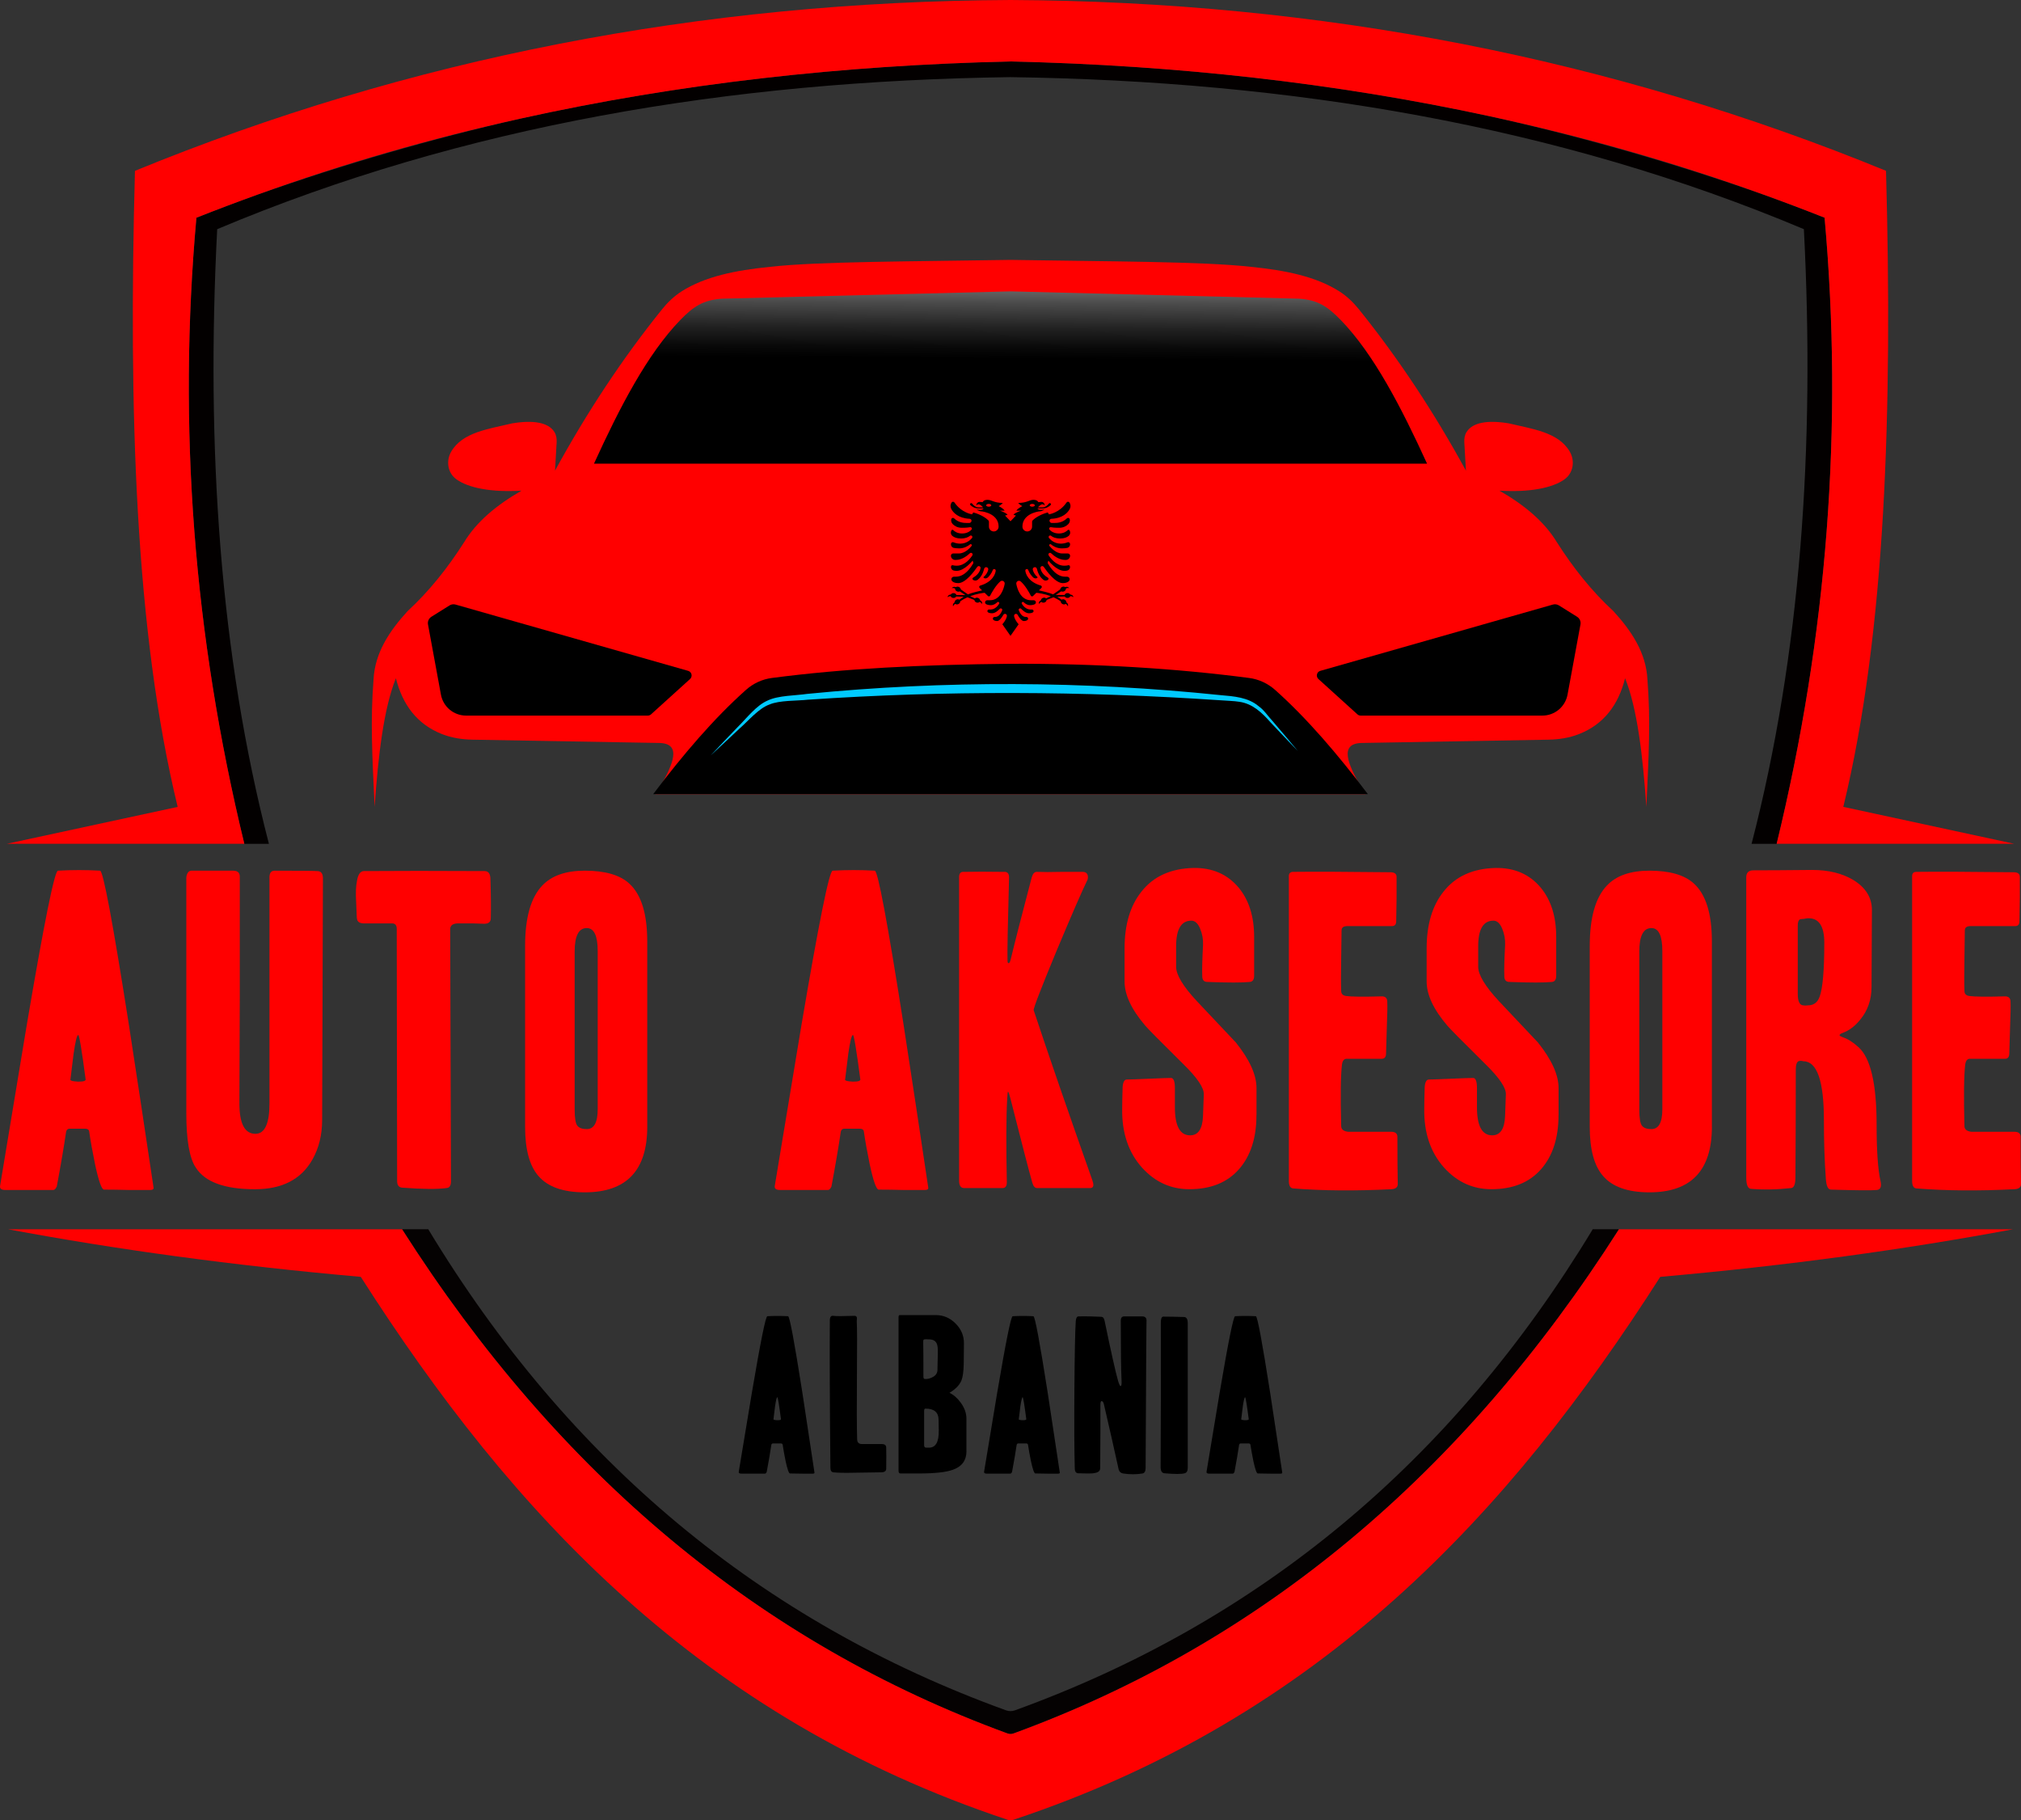 <?xml version="1.0" encoding="UTF-8"?>
<svg xmlns="http://www.w3.org/2000/svg" xmlns:xlink="http://www.w3.org/1999/xlink" id="Layer_2" viewBox="0 0 900 810.46">
  <rect x="0" y="0" width="900" height="810.46" fill="#333333" stroke="none"/>
  <defs>
    <linearGradient id="linear-gradient" x1="450.71" y1="98.9" x2="450.23" y2="171.27" gradientUnits="userSpaceOnUse">
      <stop offset="0" stop-color="#fff"></stop>
      <stop offset=".13" stop-color="#c9c9c9"></stop>
      <stop offset=".33" stop-color="#828282"></stop>
      <stop offset=".5" stop-color="#4a4a4a"></stop>
      <stop offset=".65" stop-color="#222"></stop>
      <stop offset=".77" stop-color="#090909"></stop>
      <stop offset=".84" stop-color="#000"></stop>
    </linearGradient>
  </defs>
  <g id="Logo">
    <g id="LogoPrimary">
      <g id="LogoPrimary-2">
        <path d="M450,353.59h158.14c-.66-1.03-1.37-2.1-2.12-3.21,0,0,0,0,0,.01-5.7-10.11-9.77-19.22.18-19.58l83.41-1.47c4.66-.08,9.31-.81,13.64-2.52,10.93-4.33,17.45-12.89,20.44-24.83,5.4,13.42,7.88,34.23,9.47,57.28,1.1-23.68,1.92-38.3.48-56.75-.58-11.72-6.92-21.41-15.18-30.44-9.59-8.82-17.84-19.19-25.14-30.64-5.54-9.16-14.49-16.61-25.58-22.97,13.41.8,23.63-1.17,29.04-5.09,3.86-2.8,4.67-8.14,2.29-12.27-5.03-8.69-16.59-10.07-27.14-12.6-9.35-1.56-16.11-.46-18.81,3.81-.86,1.35-1.12,3-1.03,4.6l.73,12.64c-14-25.63-29.81-49.69-47.74-71.93-2.47-3.06-5.35-5.8-8.66-7.91-10.35-6.57-23.79-9.35-39.37-10.91-21.29-2.41-64.07-2.38-107.06-3.09-42.99.71-85.76.68-107.06,3.09-15.59,1.56-29.02,4.34-39.37,10.91-3.32,2.11-6.2,4.85-8.66,7.91-17.93,22.24-33.74,46.3-47.74,71.93l.73-12.64c.09-1.6-.17-3.25-1.02-4.6-2.7-4.27-9.46-5.37-18.81-3.81-10.54,2.53-22.11,3.91-27.14,12.6-2.39,4.13-1.58,9.47,2.29,12.27,5.41,3.92,15.63,5.89,29.04,5.09-11.09,6.37-20.04,13.81-25.58,22.97-7.31,11.46-15.56,21.82-25.14,30.64-8.26,9.02-14.6,18.72-15.18,30.44-1.44,18.46-.62,33.08.48,56.75,1.59-23.05,4.07-43.86,9.47-57.28,3,11.93,9.51,20.5,20.44,24.83,4.33,1.71,8.99,2.44,13.64,2.52l83.41,1.47c9.95.36,5.89,9.48.18,19.58,0,0,0,0,0-.01-.75,1.11-1.46,2.18-2.12,3.21h158.14" style="fill:red;"></path>
        <path d="M264.52,206.44c11.34-24.86,23.73-48.79,38.38-63.91,6.02-6.22,10.33-8.94,18.56-9.54l128.55-3.26,128.55,3.26c8.23.6,12.53,3.32,18.56,9.54,14.65,15.11,27.04,39.05,38.38,63.91h-370.95Z" style="fill:url(#linear-gradient);"></path>
        <path d="M192.09,274.63l8.11-5.07c.79-.5,1.76-.63,2.66-.38l103.59,29.52c1.61.46,2.08,2.5.85,3.63l-17.38,15.74c-.39.35-.9.55-1.43.55h-80.93c-5.49,0-10.2-3.92-11.2-9.32l-5.76-31.26c-.25-1.34.35-2.69,1.5-3.41Z"></path>
        <path d="M702.33,274.63l-8.11-5.07c-.79-.5-1.76-.63-2.66-.38l-103.59,29.52c-1.61.46-2.08,2.5-.85,3.63l17.38,15.74c.39.35.9.55,1.43.55h80.93c5.49,0,10.2-3.92,11.2-9.32l5.76-31.26c.25-1.34-.35-2.69-1.5-3.41Z"></path>
        <path d="M450,353.6h159.15c-13.41-17.74-27.1-33.74-41.31-46.41-3.24-2.88-7.25-4.75-11.55-5.32-32.34-4.24-68.31-6.48-106.28-6.32-39.53.38-73.93,2.08-106.28,6.32-4.3.56-8.32,2.43-11.55,5.32-14.21,12.66-27.9,28.66-41.31,46.41h159.14"></path>
        <path d="M316.5,336.33c4.01-4.26,8.03-8.5,12.1-12.7,3.88-3.81,8.19-9.57,13.3-11.74,4.68-2.25,12.44-2.18,17.55-2.93,61.15-6.05,122.95-5.79,184.07.55,5.86.51,12.3.94,17.01,4.96,2.29,1.57,4.22,4.5,6.08,6.48,3.81,4.43,7.58,8.9,11.32,13.39-4.07-4.2-8.11-8.43-12.11-12.69-3.79-4.32-8.03-8.34-13.88-9.17-2.18-.4-6.27-.48-8.62-.69-61.13-4.12-122.52-4.4-183.66-.24-4.71.54-12.57.22-16.99,2.13-4.87,1.72-9.5,7.39-13.33,10.7-4.25,4.02-8.53,7.99-12.84,11.95h0Z" style="fill:#00caff;"></path>
        <path d="M450,27.37c.13,0,.26,0,.4,0-.13,0-.26,0-.4-.01h0Z" style="fill:none;"></path>
        <path d="M785.62,86.76c-39.9-14.41-80.6-25.98-122.02-34.96,41.04,9.11,81.72,20.76,122.02,34.96Z" style="fill:none;"></path>
        <path d="M231.48,52.87c-39.65,8.8-78.63,20.01-116.88,33.81,38.64-13.61,77.6-24.88,116.88-33.81Z" style="fill:none;"></path>
        <path d="M791.2,375.7c22.57-92.92,29.69-185.84,21.34-278.76-8.93-3.55-17.91-6.93-26.92-10.18-40.3-14.2-80.99-25.85-122.02-34.96-69.14-14.98-140.31-22.76-213.2-24.42-.13,0-.26,0-.4,0h0c-74.76,1.68-147.71,9.78-218.52,25.5-39.28,8.93-78.24,20.2-116.88,33.81-9.08,3.28-18.13,6.68-27.13,10.26-8.35,92.92-1.24,185.84,21.34,278.76h10.94c-21.83-84.32-28.05-176.42-23.03-273.67,109.55-46.12,228.19-66,353.14-67.69,124.95,1.69,243.9,21.57,353.45,67.69,5.02,97.26-1.46,189.36-23.29,273.68h11.41s0,0,0,0h-.21Z" style="fill:#030000;"></path>
        <path d="M87.46,96.94c9-3.57,18.05-6.98,27.13-10.26,38.25-13.8,77.23-25.01,116.88-33.81,70.81-15.72,143.77-23.82,218.52-25.51.13,0,.26,0,.4.01,72.88,1.67,144.05,9.44,213.2,24.42,41.43,8.98,82.12,20.55,122.02,34.96,9.01,3.25,17.99,6.64,26.92,10.18,8.35,92.92,1.24,185.84-21.34,278.76h105.75l-76.07-16.43c18.93-78.07,21.92-176.82,19.02-283.2C718.07,26.1,588.13.66,450,0,311.87.66,181.93,26.1,60.1,76.07c-2.9,106.38.08,205.13,19.02,283.2L3.05,375.7h105.75c-22.57-92.92-29.69-185.84-21.34-278.76Z" style="fill:red;"></path>
        <path d="M448.62,771.81c.89.33,1.87.33,2.76,0,109.96-40.22,199.82-115.04,269.58-224.48h-11.68c-62.44,103.3-148.21,174.7-257.31,214.2-1.27.46-2.67.46-3.94,0-109.1-39.49-194.87-110.89-257.31-214.2h-11.68c69.76,109.43,159.62,184.26,269.58,224.48Z" style="fill:#050202;"></path>
        <path d="M722.27,547.34h-1.3c-69.76,109.43-159.62,184.26-269.58,224.48-.89.33-1.87.33-2.76,0-109.96-40.22-199.82-115.04-269.58-224.48H3.61c47.97,8.97,100.05,16.15,157.05,21.18,67.29,105.36,151.31,196.28,288.06,241.74.83.28,1.74.28,2.57,0,136.75-45.46,220.77-136.38,288.06-241.74,57-5.03,109.07-12.21,157.05-21.18h-174.12Z" style="fill:red;"></path>
        <path d="M68.39,528.81c.11.69-.41,1.04-1.56,1.04h-9.04c-4.41-.12-8.23-.17-11.47-.17-1.04,0-2.38-3.76-4-11.3-1.16-5.68-2.03-10.54-2.61-14.6-.12-.81-.76-1.22-1.91-1.22h-6.78c-.81,0-1.33.41-1.56,1.23-1.04,7.04-2.43,15.2-4.17,24.47-.46,1.05-.99,1.58-1.56,1.58H2.34c-1.85,0-2.61-.7-2.26-2.09,3.94-23.69,7.88-47.45,11.82-71.26,7.76-45.76,12.4-68.7,13.9-68.82,6.26-.35,12.51-.35,18.77,0,1.39.12,5.68,23.06,12.86,68.82,3.71,24.1,7.36,48.2,10.95,72.3ZM38.14,480.66c-1.74-13.21-2.84-19.81-3.3-19.81-.58,0-1.28,2.84-2.09,8.52-.46,3.71-.93,7.47-1.39,11.3-.12.35.43.61,1.65.78,1.22.17,2.35.2,3.39.09,1.16-.11,1.74-.4,1.74-.87Z" style="fill:red;"></path>
        <path d="M143.81,391.16l-.35,107.45c0,6.71-1.45,12.62-4.35,17.71-4.98,8.8-13.5,13.19-25.55,13.19-13.56,0-22.36-3.24-26.42-9.72-2.78-4.17-4.17-12.21-4.17-24.13v-104.5c0-.97.2-1.8.61-2.47.4-.67.96-1.01,1.65-1.01h18.6c1.97,0,2.95.87,2.95,2.61v54.05c-.12,32.1-.17,47.74-.17,46.93,0,9.04,2.37,13.56,7.13,13.56,4.17,0,6.26-4.52,6.26-13.56v-100.11c-.12-2.32.64-3.48,2.26-3.48,11.47,0,17.93.06,19.38.19,1.45.12,2.17,1.22,2.17,3.29Z" style="fill:red;"></path>
        <path d="M218.55,408.88c0,1.62-.99,2.43-2.95,2.43-.81,0-2.55-.06-5.21-.17h-6.26c-2.43,0-3.65.87-3.65,2.61l.35,112.27c0,1.86-.64,2.84-1.91,2.96-4.17.58-10.78.52-19.81-.17-1.51-.12-2.26-1.1-2.26-2.96l-.17-112.27c0-1.62-.7-2.44-2.09-2.44h-12.86c-1.85-.11-2.78-.93-2.78-2.43,0,1.28-.12-1.1-.35-7.13-.23-3.94-.11-7.01.35-9.21.46-3.01,1.51-4.52,3.13-4.52,14.36-.11,32.27-.11,53.7,0,1.62,0,2.49,1.04,2.61,3.13.23,7.19.29,13.15.17,17.9Z" style="fill:red;"></path>
        <path d="M288.24,501.69c0,19.47-9.27,29.2-27.81,29.2-9.62,0-16.51-2.43-20.68-7.3-3.94-4.52-5.91-11.82-5.91-21.9v-80.47c0-12.63,2.55-21.61,7.65-26.94,4.17-4.4,10.49-6.61,18.94-6.61,9.04,0,15.64,1.91,19.81,5.74,5.33,4.87,7.99,13.44,7.99,25.72v82.55ZM266.17,493.87v-70.39c0-6.84-1.62-10.25-4.87-10.25-3.59,0-5.39,3.48-5.39,10.43v70.39c0,3.82.41,6.23,1.22,7.21.81.99,2.2,1.48,4.17,1.48,3.24,0,4.87-2.95,4.87-8.86Z" style="fill:red;"></path>
        <path d="M413.37,528.81c.11.69-.41,1.04-1.56,1.04h-9.04c-4.41-.12-8.23-.17-11.47-.17-1.04,0-2.38-3.76-4-11.3-1.16-5.68-2.03-10.54-2.61-14.6-.12-.81-.76-1.22-1.91-1.22h-6.78c-.81,0-1.33.41-1.56,1.23-1.04,7.04-2.43,15.2-4.17,24.47-.46,1.05-.99,1.58-1.56,1.58h-21.38c-1.85,0-2.61-.7-2.26-2.09,3.94-23.69,7.88-47.45,11.82-71.26,7.76-45.76,12.4-68.7,13.9-68.82,6.26-.35,12.51-.35,18.77,0,1.39.12,5.68,23.06,12.86,68.82,3.71,24.1,7.36,48.2,10.95,72.3ZM383.13,480.66c-1.74-13.21-2.84-19.81-3.3-19.81-.58,0-1.28,2.84-2.09,8.52-.46,3.71-.93,7.47-1.39,11.3-.12.35.43.61,1.65.78,1.22.17,2.35.2,3.39.09,1.16-.11,1.74-.4,1.74-.87Z" style="fill:red;"></path>
        <path d="M486.54,525.85c.69,1.97.4,3.01-.87,3.13h-23.88c-.93,0-1.63-.81-2.09-2.42-1.51-5.31-4.76-17.83-9.76-37.56-.47-1.85-.81-2.83-1.05-2.94-.12,0-.23.98-.35,2.94-.47,8.31-.52,20.77-.17,37.39,0,1.73-.64,2.6-1.92,2.6h-17.08c-1.51,0-2.26-1.1-2.26-3.3v-135.05c0-1.62.58-2.43,1.74-2.43,4.63-.11,10.89-.11,18.77,0,1.16.12,1.74.93,1.74,2.43-.58,20.97-.81,33.31-.69,37.02,0,.81.17,1.22.52,1.22.35-.12.64-.64.87-1.58,1.74-7.25,4.87-19.46,9.39-36.64.46-1.63,1.22-2.46,2.26-2.46,2.66.12,6.43.12,11.3,0h9.04c1.62,0,2.43.81,2.43,2.43,0,.35-.06.7-.17,1.04-2.43,4.98-7.07,15.63-13.9,31.94-6.95,16.78-10.31,25.52-10.08,26.21,6.49,19.56,15.23,44.9,26.24,76.03Z" style="fill:red;"></path>
        <path d="M559.53,496.48c0,10.2-2.61,18.25-7.82,24.16-5.21,5.91-12.57,8.86-22.07,8.86-8.23,0-15.24-3.18-21.03-9.56-6.14-6.83-9.1-15.7-8.87-26.59,0-1.85.06-4.87.18-9.04.12-2.43.75-3.65,1.91-3.65s4.43-.11,9.82-.35c5.39-.23,8.66-.35,9.82-.35s1.74,1.51,1.74,4.52v8.52c0,8.34,2.26,12.51,6.78,12.51,3.59,0,5.5-2.84,5.74-8.52l.35-9.73c.11-2.89-2.9-7.36-9.04-13.38-10.32-10.2-15.99-15.93-17.03-17.21-6.14-7.18-9.21-13.73-9.21-19.64v-14.77c0-10.54,2.49-18.94,7.47-25.2,5.33-6.84,13.09-10.37,23.29-10.6,8.34-.11,15,2.78,19.99,8.69,4.63,5.56,6.95,12.92,6.95,22.07v17.21c0,1.74-.64,2.67-1.91,2.78-3.36.35-9.67.35-18.94,0-1.51,0-2.26-.87-2.26-2.61-.12-2.66,0-7.3.35-13.9.11-2.43-.32-4.84-1.3-7.21-.99-2.37-2.29-3.56-3.91-3.56-4.52,0-6.78,3.82-6.78,11.47v9.04c0,3.59,3.07,8.69,9.21,15.29,5.79,6.14,11.59,12.28,17.38,18.42,6.14,7.65,9.21,14.43,9.21,20.33v11.99Z" style="fill:red;"></path>
        <path d="M622.45,527.24c0,1.39-.93,2.14-2.79,2.26-16.05.81-30.64.7-43.78-.35-1.28-.12-1.92-1.22-1.92-3.3v-135.74c0-1.27.64-1.91,1.91-1.91,8.92-.11,23.35-.06,43.28.17,1.85,0,2.78.7,2.78,2.09v9.38c-.11,5.45-.17,8.89-.17,10.34s-.63,2.17-1.9,2.17h-19.84c-1.73,0-2.59.64-2.59,1.91,0,.58-.06,4.69-.17,12.34-.12,6.49-.12,11.36,0,14.6,0,1.28.69,2.03,2.07,2.26,2.41.35,7.75.41,16.03.17,1.49,0,2.3.7,2.41,2.09.11,2.09.06,5.97-.18,11.64-.23,6.6-.35,10.49-.35,11.64,0,1.62-.64,2.43-1.91,2.43h-15.64c-1.16,0-1.85.86-2.08,2.58-.58,4.81-.7,13.93-.35,27.34,0,1.49,1.04,2.35,3.13,2.58h19.12c1.85,0,2.78.76,2.78,2.26,0,9.38.06,16.4.17,21.03Z" style="fill:red;"></path>
        <path d="M694.05,496.48c0,10.2-2.61,18.25-7.82,24.16-5.21,5.91-12.57,8.86-22.07,8.86-8.23,0-15.24-3.18-21.03-9.56-6.14-6.83-9.1-15.7-8.87-26.59,0-1.85.06-4.87.18-9.04.12-2.43.75-3.65,1.91-3.65s4.43-.11,9.82-.35c5.39-.23,8.66-.35,9.82-.35s1.74,1.51,1.74,4.52v8.52c0,8.34,2.26,12.51,6.78,12.51,3.59,0,5.5-2.84,5.74-8.52l.35-9.73c.11-2.89-2.9-7.36-9.04-13.38-10.32-10.2-15.99-15.93-17.03-17.21-6.14-7.18-9.21-13.73-9.21-19.64v-14.77c0-10.54,2.49-18.94,7.47-25.2,5.33-6.84,13.09-10.37,23.29-10.6,8.34-.11,15,2.78,19.99,8.69,4.63,5.56,6.95,12.92,6.95,22.07v17.21c0,1.74-.64,2.67-1.91,2.78-3.36.35-9.67.35-18.94,0-1.51,0-2.26-.87-2.26-2.61-.12-2.66,0-7.3.35-13.9.11-2.43-.32-4.84-1.3-7.21-.99-2.37-2.29-3.56-3.91-3.56-4.52,0-6.78,3.82-6.78,11.47v9.04c0,3.59,3.07,8.69,9.21,15.29,5.79,6.14,11.59,12.28,17.38,18.42,6.14,7.65,9.21,14.43,9.21,20.33v11.99Z" style="fill:red;"></path>
        <path d="M762.35,501.69c0,19.47-9.27,29.2-27.81,29.2-9.62,0-16.51-2.43-20.68-7.3-3.94-4.52-5.91-11.82-5.91-21.9v-80.47c0-12.63,2.55-21.61,7.65-26.94,4.17-4.4,10.48-6.61,18.94-6.61,9.04,0,15.64,1.91,19.81,5.74,5.33,4.87,7.99,13.44,7.99,25.72v82.55ZM740.28,493.87v-70.39c0-6.84-1.62-10.25-4.87-10.25-3.59,0-5.39,3.48-5.39,10.43v70.39c0,3.82.41,6.23,1.22,7.21.81.99,2.2,1.48,4.17,1.48,3.24,0,4.87-2.95,4.87-8.86Z" style="fill:red;"></path>
        <path d="M837.43,525.86c.58,2.54,0,3.88-1.74,3.99-2.2.23-8.98.17-20.33-.17-1.28,0-2.03-1.56-2.26-4.69-.58-7.88-.87-16.62-.87-26.24,0-17.49-3.07-26.24-9.21-26.24-.81-.23-1.51-.23-2.09,0-.81.35-1.22,1.62-1.22,3.82,0,18.19-.06,34.18-.17,47.97,0,3.01-.64,4.58-1.91,4.69-6.26.7-12.23.81-17.9.35-1.39-.12-2.08-1.79-2.08-5.03v-133.66c0-2.08,1.05-3.13,3.15-3.13,6.41,0,15.16-.06,26.23-.17,7.23,0,13.35,1.5,18.36,4.51,5.48,3.36,8.22,7.81,8.22,13.37l-.17,34.2c0,5.67-1.68,10.53-5.04,14.58-2.32,2.89-4.93,4.86-7.82,5.9-.93.35-1.39.69-1.39,1.04,0,.23.46.52,1.39.87,2.2.7,4.52,2.14,6.95,4.34,5.44,4.74,8.17,16.26,8.17,34.54,0,11.69.58,20.08,1.74,25.17ZM812.41,419.83c0-7.65-2.55-11.3-7.65-10.95-1.16.23-2.03.35-2.61.35-1.04,0-1.56.98-1.56,2.94v30.45c0,3.23.81,4.91,2.43,5.02.58.12,1.27.12,2.08,0,2.55,0,4.29-1.27,5.21-3.82,1.39-3.71,2.09-11.7,2.09-23.98Z" style="fill:red;"></path>
        <path d="M900,527.24c0,1.39-.93,2.14-2.79,2.26-16.05.81-30.64.7-43.78-.35-1.28-.12-1.92-1.22-1.92-3.3v-135.74c0-1.27.64-1.91,1.91-1.91,8.92-.11,23.35-.06,43.28.17,1.85,0,2.78.7,2.78,2.09v9.38c-.11,5.45-.17,8.89-.17,10.34s-.63,2.17-1.9,2.17h-19.84c-1.73,0-2.59.64-2.59,1.91,0,.58-.06,4.69-.17,12.34-.12,6.49-.12,11.36,0,14.6,0,1.28.69,2.03,2.07,2.26,2.41.35,7.75.41,16.03.17,1.49,0,2.3.7,2.41,2.09.11,2.09.06,5.97-.18,11.64-.23,6.6-.35,10.49-.35,11.64,0,1.62-.64,2.43-1.91,2.43h-15.64c-1.16,0-1.85.86-2.08,2.58-.58,4.81-.7,13.93-.35,27.34,0,1.49,1.04,2.35,3.13,2.58h19.12c1.85,0,2.78.76,2.78,2.26,0,9.38.06,16.4.17,21.03Z" style="fill:red;"></path>
        <path d="M362.7,655.64c.06.34-.2.51-.77.51h-4.46c-2.17-.06-4.06-.09-5.66-.09-.51,0-1.17-1.85-1.97-5.57-.57-2.8-1-5.2-1.29-7.2-.06-.4-.37-.6-.94-.6h-3.34c-.4,0-.66.2-.77.61-.51,3.47-1.2,7.49-2.06,12.06-.23.52-.49.78-.77.78h-10.54c-.91,0-1.29-.34-1.11-1.03,1.94-11.68,3.88-23.39,5.83-35.13,3.83-22.56,6.11-33.87,6.86-33.93,3.08-.17,6.17-.17,9.25,0,.69.06,2.8,11.37,6.34,33.93,1.83,11.88,3.63,23.77,5.4,35.65ZM347.79,631.9c-.86-6.51-1.4-9.77-1.63-9.77-.29,0-.63,1.4-1.03,4.2-.23,1.83-.46,3.68-.68,5.57-.06.17.21.3.81.39s1.16.1,1.67.04c.57-.06.86-.2.86-.43Z"></path>
        <path d="M394.66,654c-.06,1.03-.8,1.55-2.23,1.55.34,0-3.43.06-11.31.17-4.8.11-8.14.06-10.03-.17-.86-.11-1.29-.8-1.29-2.06-.29-29.02-.37-50.84-.26-65.47,0-1.6.51-2.31,1.54-2.14,1.2.17,4.28.17,9.25,0,.74-.06,1.17.23,1.29.86-.06.51-.09,1.06-.09,1.63.17,2.51.2,10.24.09,23.19-.11,14.09-.09,23.87.09,29.35.06,1.31.71,2,1.97,2.05h8.91c1.37,0,2.06.52,2.06,1.55.06,2.01.06,5.18,0,9.49Z"></path>
        <path d="M430.39,646.13c0,4.06-1.97,6.8-5.91,8.23-3.03,1.14-8.11,1.71-15.25,1.71h-8.23c-.57,0-.86-.43-.86-1.29v-68.21c0-.69.17-1.03.51-1.03h16.06c3.42,0,6.38,1.27,8.88,3.81,2.51,2.54,3.73,5.5,3.67,8.87l-.09,9.08c-.06,3.37-.4,5.83-1.03,7.37-.86,2.06-2.63,3.89-5.31,5.48,1.89.91,3.57,2.4,5.06,4.46,1.66,2.29,2.48,4.63,2.48,7.03v14.48ZM417.63,602.26c.06-1.94-.11-3.31-.51-4.11-.57-1.2-1.74-1.8-3.51-1.8-.97-.06-1.63-.06-1.97,0-.34.06-.51.34-.51.86.06,2.86.09,8.08.09,15.68,0,.74.2,1.11.6,1.11,1.14.11,2.36-.19,3.64-.9,1.29-.71,1.96-1.73,2.01-3.04l.17-7.8ZM418.06,637.13l-.09-5.06c-.06-3.26-2-4.88-5.83-4.88-.4,0-.6.31-.6.94v15.34c0,.74.31,1.11.94,1.11h1.2c2.97,0,4.43-2.48,4.37-7.45Z"></path>
        <path d="M471.95,655.64c.06.34-.2.51-.77.51h-4.46c-2.17-.06-4.06-.09-5.66-.09-.51,0-1.17-1.85-1.97-5.57-.57-2.8-1-5.2-1.29-7.2-.06-.4-.37-.6-.94-.6h-3.34c-.4,0-.66.2-.77.61-.51,3.47-1.2,7.49-2.06,12.06-.23.52-.49.78-.77.78h-10.54c-.91,0-1.29-.34-1.11-1.03,1.94-11.68,3.88-23.39,5.83-35.13,3.83-22.56,6.11-33.87,6.86-33.93,3.09-.17,6.17-.17,9.25,0,.69.06,2.8,11.37,6.34,33.93,1.83,11.88,3.63,23.77,5.4,35.65ZM457.04,631.9c-.86-6.51-1.4-9.77-1.63-9.77-.29,0-.63,1.4-1.03,4.2-.23,1.83-.46,3.68-.69,5.57-.06.17.21.3.81.39s1.16.1,1.67.04c.57-.06.86-.2.86-.43Z"></path>
        <path d="M510.6,588.03c-.06-2.97-.2,18.88-.43,65.55,0,1.49-.46,2.32-1.37,2.49-2.74.46-5.63.46-8.66,0-1.03-.17-1.69-.77-1.97-1.8-1.88-8.57-4.08-18.28-6.6-29.13-.23-.86-.57-1.29-1.03-1.29-.34,0-.51.6-.51,1.79v12.1c-.06,6.82-.09,12.13-.09,15.94,0,1.14-.72,1.85-2.14,2.13-.97.23-2.26.31-3.86.26-2.06-.06-3.23-.09-3.51-.09-1.14.06-1.74-.6-1.8-1.97-.23-7.98-.28-20-.17-36.07.11-15.56.32-25.44.6-29.66.11-1.37.49-2.08,1.11-2.14,1.37-.06,3.23-.06,5.57,0,2.86.11,4.4.17,4.63.17.8,0,1.31.6,1.54,1.8,2.86,13.83,4.86,22.74,6,26.73.46,1.54.83,2.31,1.11,2.31.4,0,.54-.89.43-2.66-.23-4.64-.34-13.46-.34-26.47,0-1.32.57-1.95,1.71-1.89h7.97c1.2.06,1.8.69,1.8,1.89Z"></path>
        <path d="M528.93,653.58c0,1.37-.46,2.17-1.37,2.4-1.37.4-4.37.4-9,0-1.14-.11-1.71-1.03-1.71-2.74.11-19.31.14-40.79.09-64.44,0-.57.06-1.08.17-1.54.17-.69.49-1.03.94-1.03,2.46,0,5.57.06,9.34.17.97.11,1.48.91,1.54,2.4v64.78Z"></path>
        <path d="M571.01,655.64c.06.34-.2.51-.77.51h-4.46c-2.17-.06-4.06-.09-5.66-.09-.51,0-1.17-1.85-1.97-5.57-.57-2.8-1-5.2-1.29-7.2-.06-.4-.37-.6-.94-.6h-3.34c-.4,0-.66.2-.77.61-.51,3.47-1.2,7.49-2.06,12.06-.23.52-.49.78-.77.78h-10.54c-.92,0-1.29-.34-1.11-1.03,1.94-11.68,3.88-23.39,5.83-35.13,3.83-22.56,6.11-33.87,6.86-33.93,3.08-.17,6.17-.17,9.25,0,.69.06,2.8,11.37,6.34,33.93,1.83,11.88,3.63,23.77,5.4,35.65ZM556.1,631.9c-.86-6.51-1.4-9.77-1.63-9.77-.29,0-.63,1.4-1.03,4.2-.23,1.83-.46,3.68-.69,5.57-.06.17.21.3.81.39s1.16.1,1.67.04c.57-.06.86-.2.86-.43Z"></path>
        <path d="M476.59,264.7c-.21-.37-.66-.63-1.2-.63-.63,0-1.16.36-1.29.85h-3.98l2.5-1.63c.34.19.81.21,1.25,0,.56-.26.88-.79.82-1.28.96-.38,1.43-.13,1.47-.1-.02-.05-.47-.97-1.84-.51-.34-.25-.87-.29-1.35-.07-.49.23-.8.66-.82,1.09l-3.19,2.22s-.05-.03-.08-.04c-1.57-.66-4.94-1.46-6.23-1.75l1.12-1.09c.34-.33.19-.91-.27-1.04-5.67-1.66-6.77-5.33-6.9-6.62-.03-.27.11-.53.35-.66.1-.05.21-.08.31-.08.27,0,.52.16.63.43.56,1.5,1.52,2.63,2.15,3.27.47.47,1.2.61,1.8.32h0c.22-.11.26-.42.07-.57-1.21-.98-1.78-2.27-1.98-3.12-.13-.55.24-1.08.8-1.15.04,0,.08,0,.12,0,.43,0,.81.3.91.73.61,2.66,1.89,4.12,2.86,4.88.64.5,1.54.48,2.15-.06.12-.11.18-.26.18-.4,0-.18-.09-.36-.27-.47-2.61-1.5-3.2-3.34-3.33-4.25-.05-.32.1-.63.38-.8.13-.08.27-.12.42-.12.26,0,.51.13.67.36,1.27,1.88,5.17,7.23,8.47,7.23,1.53,0,2.33-.5,2.72-.89.15-.15.26-.34.31-.55.1-.43-.04-.82-.31-1.09-.21-.21-.5-.34-.82-.34h-.91c-4.74,0-7.75-6.12-7.75-6.12l.34-1.04s3.61,4.57,7.13,4.57c.51,0,.94-.05,1.28-.14.86-.2,1.39-1.06,1.19-1.92-.07-.28-.31-.46-.59-.46-.05,0-.11,0-.16.02-.5.13-1.07.21-1.73.21-3.77,0-6.26-3.44-7-4.63-.15-.23-.15-.54,0-.77.14-.22.38-.34.61-.34.18,0,.36.07.5.2,1.09,1.03,3.49,2.96,6.2,2.96h.36c1.04,0,1.88-.84,1.88-1.88,0-.27-.11-.52-.29-.7-.18-.18-.43-.29-.7-.29h-2.52c-2.79,0-5.03-2.54-5.7-3.37-.12-.16-.14-.37-.04-.54.09-.16.26-.25.43-.25.11,0,.21.04.31.11.76.63,2.48,1.78,4.8,1.78.98,0,1.88-.1,2.42-.21.85-.18,1.41-1,1.25-1.86,0,0,0-.02,0-.03-.1-.52-.65-.81-1.14-.6-.63.28-1.74.59-2.91.59-2.95,0-4.65-1.7-5.32-2.54-.2-.25-.19-.62.03-.86.13-.15.32-.23.51-.23.15,0,.29.05.41.15.72.6,1.96,1.19,4.02,1.19,1.9,0,3.07-.55,3.78-1.14.75-.62.91-1.71.38-2.52h0c-.17-.27-.54-.3-.76-.08-.57.59-1.81,1.51-3.95,1.51-2.34,0-3.65-1.13-4.17-1.72-.17-.2-.22-.47-.11-.71.11-.23.34-.38.58-.38.04,0,.09,0,.13.01.57.11,1.71.26,3.69.26s3.23-.81,4.06-1.63c.66-.64.93-1.73.54-2.42-.14-.24-.38-.36-.63-.36-.18,0-.37.07-.52.21-1.83,1.81-3.98,2.06-5.67,2.06h-1.06c-.45,0-.9-.36-1-.8-.02-.07-.02-.15-.02-.21,0-.46.34-.83.84-.85,5.13-.25,7.31-2.76,8.18-4.38.49-.9.44-2-.13-2.85-.01-.01-.02-.03-.03-.04-.31-.45-.98-.43-1.28.02-3.12,4.61-7.85,5.27-7.85,5.27-.19-.57-.57-.85-.57-.85-4,1.14-6.01,2.87-6.67,3.53-.16.16-.25.37-.25.6v2.18c0,1.19-.96,2.15-2.15,2.15-.59,0-1.13-.24-1.52-.63-.39-.39-.63-.93-.63-1.52,0-2.71,1.56-4.37,3.29-5.38,1.74-1,3.67-1.35,4.41-1.41,1.37-.11,2.05-.86,2.15-.98-.07.06-.41.32-1.66.32-1.03,0-1.38-.41-1.49-.64h2.18c1.88,0,3.11-.95,3.67-1.5.1-.1.15-.23.15-.36s-.05-.25-.14-.35c-.21-.23-.59-.19-.79.06-.5.64-1.5,1.67-2.89,1.67h-1.96c.44-.49,1.32-1.38,1.95-1.38.87,0,1.04.66,1.04.66v-.11c.04-.8-.52-1.53-1.32-1.61-.06,0-.11,0-.17,0-.75,0-1.33.13-1.33.13,0,0-.31-1.05-2.17-1.05s-2.9,1.38-6.79,1.38c0,0,.47.73,1.83,1.44,0,0-2.02.89-2.66,2.02h2.09s-2.54.76-3.39,1.81l1.1.37-2.41,2.53-2.41-2.53,1.1-.37c-.84-1.05-3.39-1.81-3.39-1.81h2.09c-.63-1.13-2.66-2.02-2.66-2.02,1.36-.71,1.83-1.44,1.83-1.44-3.89,0-4.92-1.38-6.79-1.38s-2.17,1.05-2.17,1.05c0,0-.58-.13-1.33-.13-.06,0-.11,0-.17,0-.79.08-1.36.81-1.32,1.61v.11s.18-.66,1.05-.66c.63,0,1.52.89,1.95,1.38h-1.96c-1.39,0-2.39-1.03-2.89-1.67-.19-.25-.57-.29-.79-.06-.09.1-.14.22-.14.35s.05.26.15.36c.55.54,1.79,1.5,3.67,1.5h2.18c-.11.23-.46.64-1.49.64-1.25,0-1.59-.26-1.66-.32.1.12.78.87,2.15.98.74.06,2.67.41,4.41,1.41,1.74,1.01,3.29,2.67,3.29,5.38,0,.59-.24,1.13-.63,1.52-.39.39-.93.63-1.52.63-1.19,0-2.15-.96-2.15-2.15v-2.18c0-.23-.09-.44-.25-.6-.66-.66-2.67-2.39-6.67-3.53,0,0-.38.28-.57.85,0,0-4.73-.66-7.85-5.27-.3-.45-.97-.47-1.28-.02-.01.01-.02.03-.03.04-.57.85-.62,1.95-.13,2.85.87,1.61,3.05,4.12,8.18,4.38.5.02.84.39.84.85,0,.07,0,.14-.02.21-.1.44-.55.8-1,.8h-1.06c-1.69,0-3.84-.26-5.67-2.06-.15-.14-.33-.21-.52-.21-.25,0-.49.12-.63.36-.39.69-.11,1.78.54,2.42.83.82,2.08,1.63,4.06,1.63s3.12-.15,3.69-.26c.04,0,.09-.01.13-.01.25,0,.48.15.58.38.11.24.07.51-.11.71-.52.59-1.84,1.72-4.17,1.72-2.14,0-3.38-.92-3.95-1.51-.22-.22-.59-.19-.76.07h0c-.53.83-.37,1.91.38,2.53.72.59,1.89,1.14,3.78,1.14,2.07,0,3.3-.6,4.02-1.19.12-.1.27-.15.41-.15.19,0,.38.08.51.23.21.24.23.6.03.86-.67.84-2.37,2.54-5.32,2.54-1.16,0-2.28-.31-2.91-.59-.48-.21-1.04.08-1.14.6,0,.01,0,.02,0,.03-.16.86.39,1.68,1.25,1.86.54.11,1.44.21,2.42.21,2.31,0,4.03-1.15,4.8-1.78.09-.07.2-.11.31-.11.17,0,.33.09.43.25.1.17.08.38-.04.54-.66.83-2.91,3.37-5.7,3.37h-2.52c-.27,0-.52.11-.7.29-.18.18-.29.43-.29.7,0,1.04.84,1.88,1.88,1.88h.36c2.7,0,5.1-1.93,6.2-2.96.14-.13.32-.2.5-.2.24,0,.47.12.61.34.15.23.15.54,0,.77-.75,1.19-3.24,4.63-7,4.63-.66,0-1.23-.08-1.73-.21-.05-.02-.11-.02-.16-.02-.27,0-.52.18-.59.46-.2.86.33,1.72,1.19,1.92.35.08.77.14,1.28.14,3.51,0,7.13-4.57,7.13-4.57l.34,1.04s-3.01,6.12-7.75,6.12h-.91c-.32,0-.61.13-.82.34-.27.27-.41.66-.31,1.09.05.21.16.39.31.55.39.39,1.19.89,2.72.89,3.31,0,7.2-5.35,8.47-7.23.16-.23.41-.36.67-.36.14,0,.29.04.42.12.27.17.42.48.38.8-.13.9-.72,2.75-3.33,4.25-.18.1-.27.28-.27.47,0,.15.06.3.18.4.61.54,1.51.56,2.15.06.97-.76,2.25-2.22,2.86-4.88.1-.43.48-.73.91-.73.04,0,.08,0,.12,0,.56.07.93.61.8,1.15-.2.84-.77,2.13-1.98,3.12-.19.16-.15.46.07.57h0c.6.3,1.33.16,1.8-.31.64-.64,1.59-1.77,2.15-3.27.1-.27.36-.43.63-.43.1,0,.21.02.31.08.24.13.38.39.35.66-.13,1.29-1.23,4.95-6.9,6.62-.46.13-.61.71-.27,1.04l1.12,1.09c-1.29.3-4.66,1.09-6.23,1.75-.03.01-.05.02-.08.04l-3.19-2.22c-.03-.43-.34-.86-.82-1.09-.48-.22-1-.18-1.35.07-1.38-.46-1.82.46-1.84.51.05-.02.52-.28,1.47.1-.07.49.26,1.02.82,1.28.44.2.91.19,1.25,0l2.5,1.63h-3.98c-.13-.49-.66-.85-1.29-.85-.53,0-.99.26-1.2.63-1.44.16-1.46,1.18-1.46,1.24.03-.04.35-.47,1.38-.53.14.47.66.82,1.28.82.54,0,1.01-.27,1.21-.65l3.32.09c-.84.53-1.55,1.07-1.91,1.35-.37-.27-.94-.27-1.43.01-.46.27-.72.72-.71,1.15-1.16.87-.66,1.76-.63,1.81,0-.05.06-.58.92-1.15.36.33.98.37,1.52.06.48-.28.74-.76.71-1.2,1.05-.71,2.14-1.29,3.21-1.77l3.07,1.19c.03.44.35.87.85,1.09.57.24,1.18.13,1.5-.25.92.46,1.05.98,1.06,1.03.02-.05.41-1-.85-1.71-.04-.42-.36-.84-.85-1.05-.55-.23-1.14-.13-1.47.21l-2.09-1c2.91-1.09,5.5-1.42,6.43-1.51l1.47,1.44c.3.29.8.21.99-.16.73-1.43,2.46-4.52,4.48-6.32.43-.39,1.09-.41,1.54-.05,0,0,.01,0,.02.02.34.28.5.73.41,1.16-.34,1.84-1.75,7.24-6.59,7.24-.45,0-.84,0-1.2,0-.25,0-.48.11-.65.28s-.27.4-.27.66c0,.36.2.68.53.84.41.2,1.08.41,2.07.41,1.32,0,2.31-.8,2.79-1.29.11-.11.25-.16.39-.16.12,0,.24.04.34.12.22.17.28.48.13.72-.51.82-1.81,2.54-3.86,2.54h-.66c-.2,0-.37.08-.5.21-.13.13-.21.31-.21.51,0,.25.22.53.44.64.31.16.84.31,1.7.31,1.35,0,2.75-1.3,3.38-1.98.13-.13.29-.2.46-.2.12,0,.25.04.36.11.25.17.35.48.25.76-.36.95-1.33,2.96-3.17,2.96h-.25c-.2,0-.39.08-.52.22-.16.16-.25.4-.2.66.03.18.13.33.27.45.27.23.77.49,1.62.49,1.01,0,2.13-1.65,2.78-2.77.16-.28.45-.43.74-.43.22,0,.45.09.61.26.19.2.27.48.22.75-.13.68-.57,2.04-2.03,3.62l3.63,5.17,3.63-5.17c-1.46-1.58-1.9-2.94-2.03-3.62-.05-.27.03-.55.22-.75.17-.18.39-.26.61-.26.29,0,.58.15.74.43.64,1.12,1.77,2.77,2.78,2.77.86,0,1.35-.26,1.62-.49.14-.12.24-.27.27-.45.05-.26-.04-.5-.2-.66-.13-.13-.32-.22-.52-.22h-.25c-1.84,0-2.81-2.01-3.17-2.96-.11-.28,0-.59.25-.76.11-.07.23-.11.36-.11.17,0,.34.07.46.2.64.68,2.04,1.98,3.38,1.98.86,0,1.39-.15,1.7-.31.22-.11.43-.4.44-.64,0-.2-.08-.38-.21-.51-.13-.13-.3-.21-.5-.21h-.66c-2.05,0-3.36-1.71-3.86-2.54-.15-.24-.09-.55.13-.72.1-.08.22-.12.34-.12.14,0,.28.05.39.16.48.49,1.47,1.29,2.79,1.29,1,0,1.66-.21,2.07-.41.32-.16.53-.48.53-.84,0-.25-.1-.49-.27-.66s-.39-.27-.65-.28c-.35,0-.75,0-1.2,0-4.84,0-6.25-5.4-6.59-7.24-.08-.43.07-.89.41-1.16,0,0,.01-.01.02-.02.45-.36,1.11-.34,1.54.05,2.02,1.79,3.74,4.89,4.48,6.32.19.37.69.46.99.16l1.47-1.44c.93.09,3.52.42,6.43,1.51l-2.09,1c-.32-.35-.91-.45-1.47-.21-.49.21-.8.63-.85,1.05-1.26.72-.87,1.66-.85,1.71.01-.05.13-.57,1.06-1.03.32.38.93.49,1.5.25.5-.21.82-.65.85-1.09l3.07-1.19c1.07.47,2.16,1.05,3.21,1.77-.04.44.23.92.71,1.2.53.31,1.15.27,1.52-.06.86.57.91,1.1.92,1.15.03-.05.53-.94-.63-1.81,0-.43-.25-.88-.71-1.15-.49-.29-1.06-.28-1.43-.01-.36-.29-1.07-.82-1.91-1.35l3.32-.09c.2.38.67.65,1.21.65.62,0,1.13-.35,1.28-.82,1.03.05,1.35.48,1.38.53,0-.05-.02-1.08-1.46-1.24ZM459.69,224.37c.63,0,1.14.28,1.14.62s-.51.61-1.14.61-1.14-.27-1.14-.61.51-.62,1.14-.62ZM440.31,225.6c-.63,0-1.14-.27-1.14-.61s.51-.62,1.14-.62,1.14.28,1.14.62-.51.61-1.14.61Z"></path>
      </g>
    </g>
  </g>
</svg>
